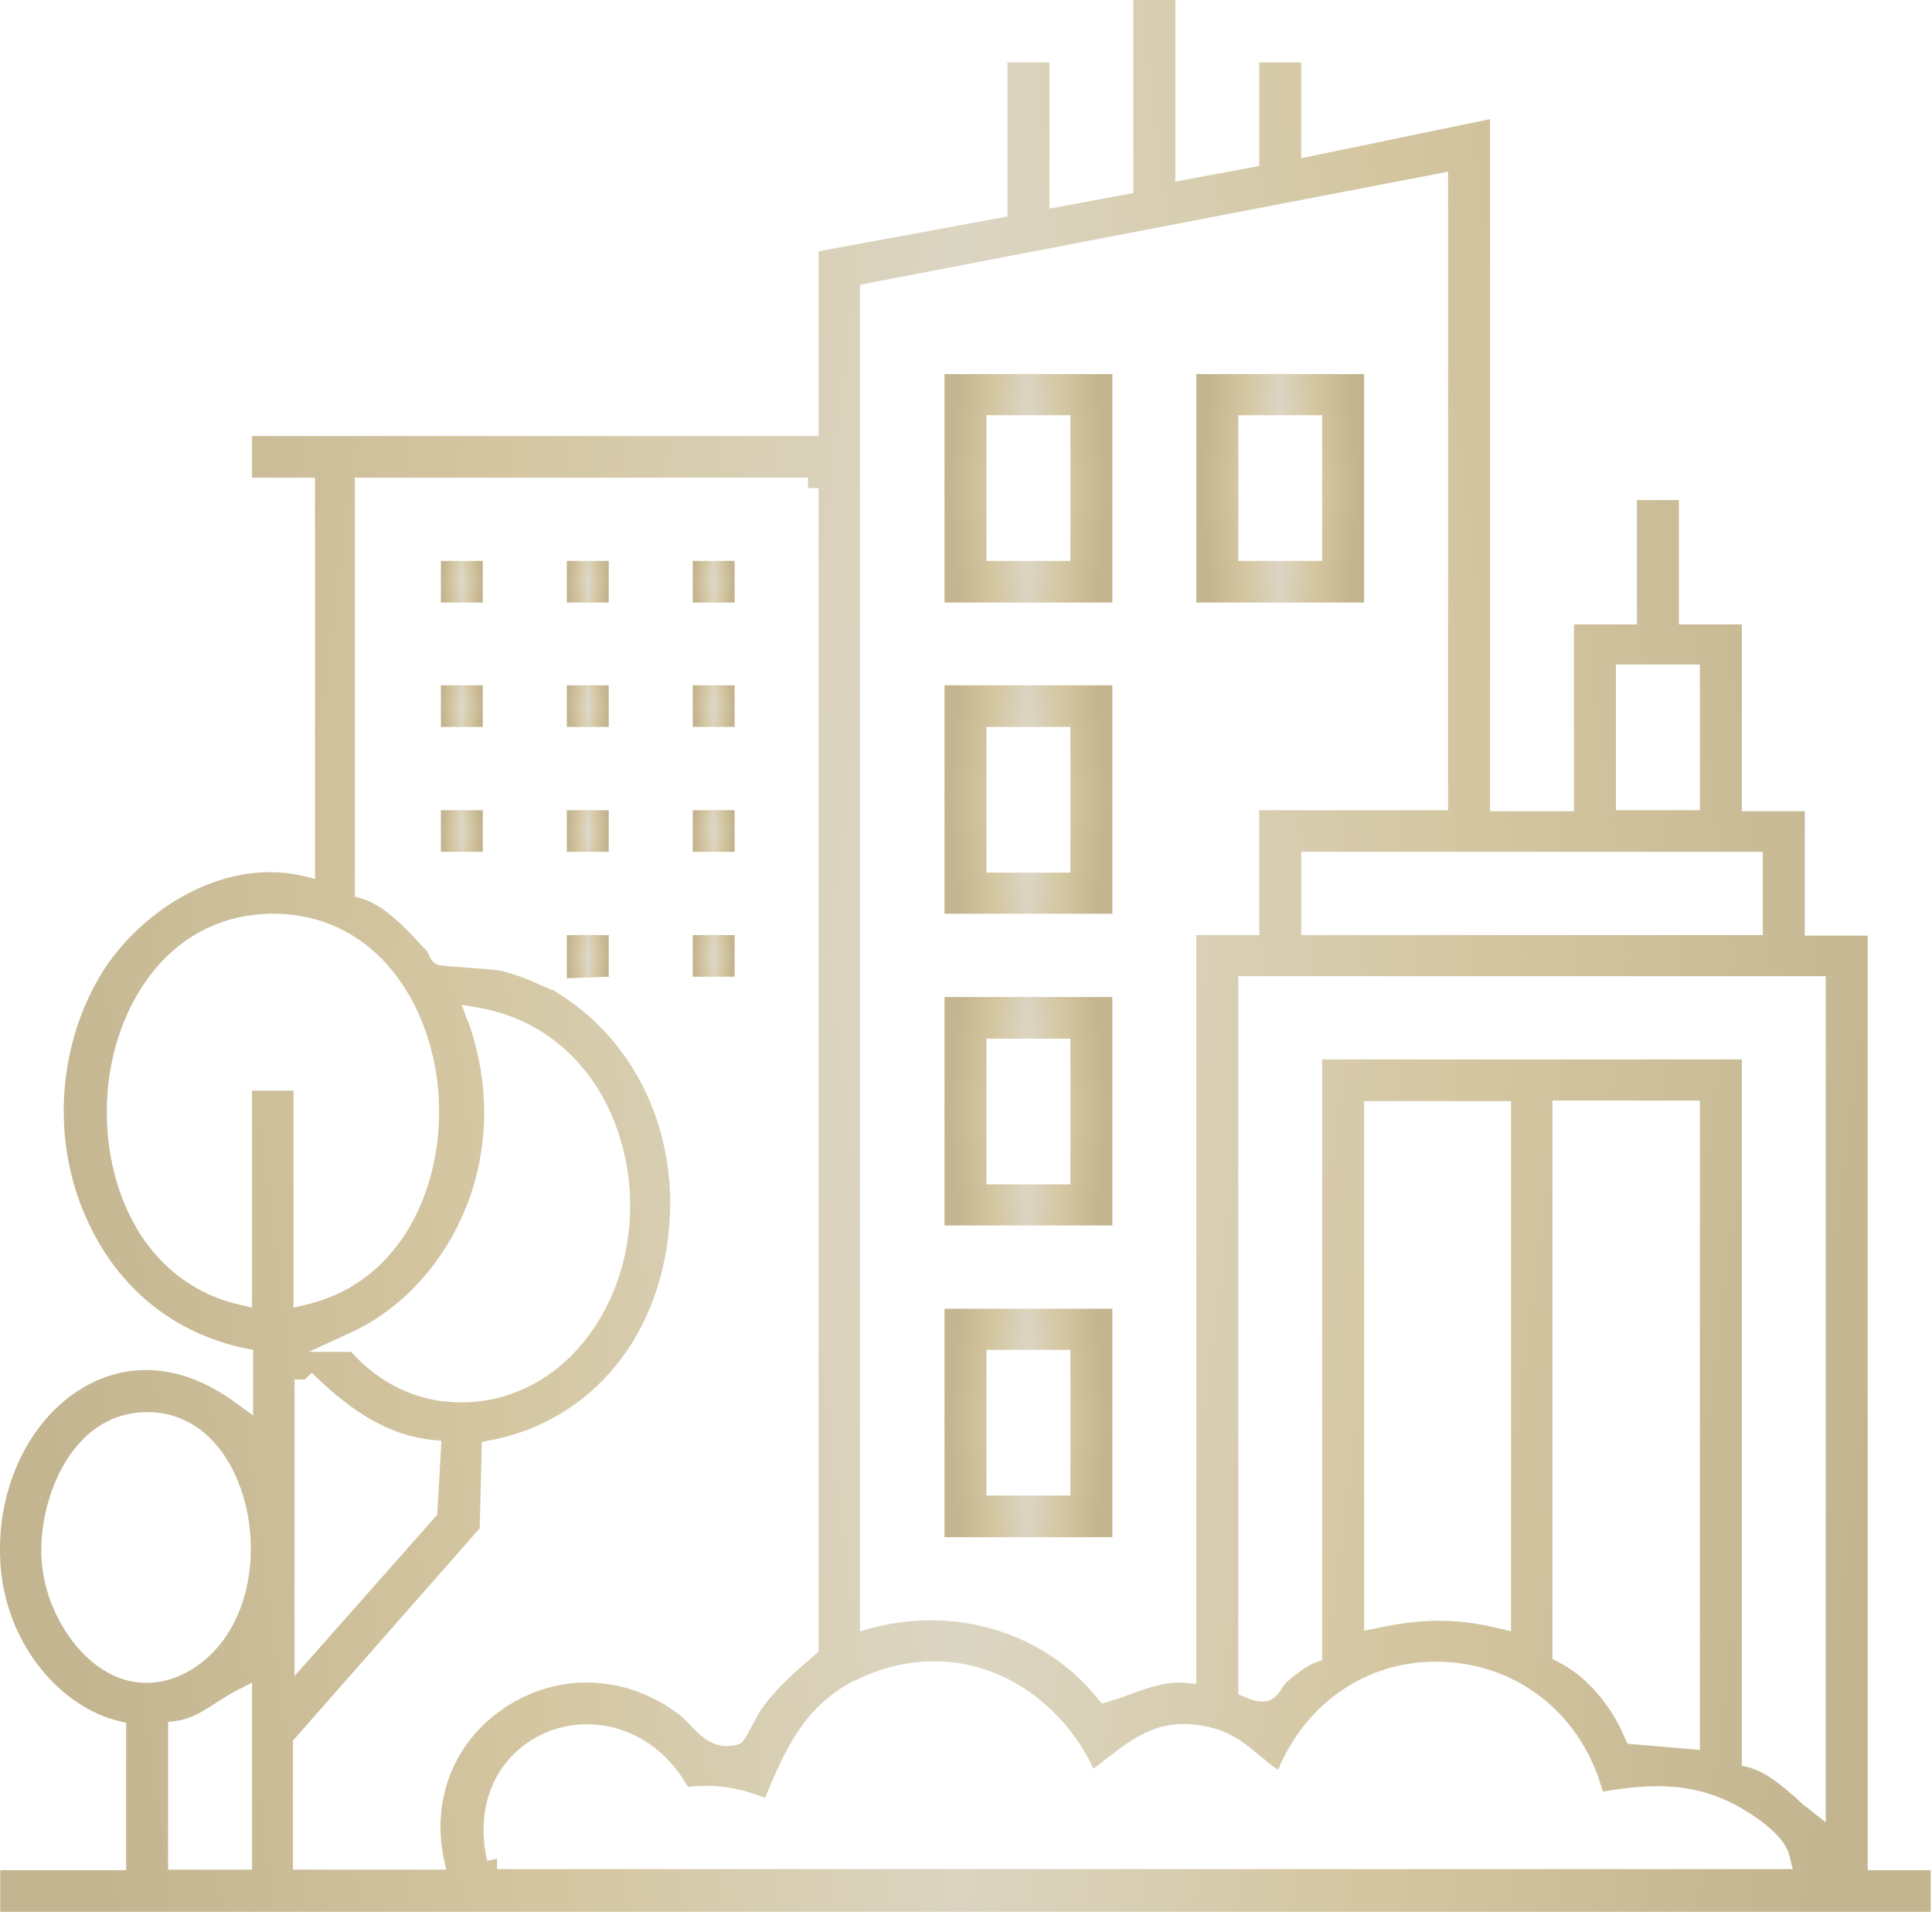<svg width="97" height="96" viewBox="0 0 97 96" fill="none" xmlns="http://www.w3.org/2000/svg">
<g clip-path="url(#paint0_diamond_148_162_clip_path)" data-figma-skip-parse="true"><g transform="matrix(0.001 0 0 0.009 29.504 48.03)"><rect x="0" y="0" width="1943.8" height="238.921" fill="url(#paint0_diamond_148_162)" opacity="1" shape-rendering="crispEdges"/><rect x="0" y="0" width="1943.8" height="238.921" transform="scale(1 -1)" fill="url(#paint0_diamond_148_162)" opacity="1" shape-rendering="crispEdges"/><rect x="0" y="0" width="1943.8" height="238.921" transform="scale(-1 1)" fill="url(#paint0_diamond_148_162)" opacity="1" shape-rendering="crispEdges"/><rect x="0" y="0" width="1943.8" height="238.921" transform="scale(-1)" fill="url(#paint0_diamond_148_162)" opacity="1" shape-rendering="crispEdges"/></g></g><path d="M30.564 46.946H28.457V49.114L30.564 49.036V46.946Z" data-figma-gradient-fill="{&#34;type&#34;:&#34;GRADIENT_DIAMOND&#34;,&#34;stops&#34;:[{&#34;color&#34;:{&#34;r&#34;:0.86666667461395264,&#34;g&#34;:0.84705883264541626,&#34;b&#34;:0.79215687513351440,&#34;a&#34;:1.0},&#34;position&#34;:0.0},{&#34;color&#34;:{&#34;r&#34;:0.83137255907058716,&#34;g&#34;:0.78039216995239258,&#34;b&#34;:0.63529413938522339,&#34;a&#34;:1.0},&#34;position&#34;:0.50961536169052124},{&#34;color&#34;:{&#34;r&#34;:0.76263898611068726,&#34;g&#34;:0.71037518978118896,&#34;b&#34;:0.56162410974502563,&#34;a&#34;:1.0},&#34;position&#34;:1.0}],&#34;stopsVar&#34;:[{&#34;color&#34;:{&#34;r&#34;:0.86666667461395264,&#34;g&#34;:0.84705883264541626,&#34;b&#34;:0.79215687513351440,&#34;a&#34;:1.0},&#34;position&#34;:0.0},{&#34;color&#34;:{&#34;r&#34;:0.83137255907058716,&#34;g&#34;:0.78039216995239258,&#34;b&#34;:0.63529413938522339,&#34;a&#34;:1.0},&#34;position&#34;:0.50961536169052124},{&#34;color&#34;:{&#34;r&#34;:0.76263898611068726,&#34;g&#34;:0.71037518978118896,&#34;b&#34;:0.56162410974502563,&#34;a&#34;:1.0},&#34;position&#34;:1.0}],&#34;transform&#34;:{&#34;m00&#34;:2.1190896034240723,&#34;m01&#34;:3.2548683071839191e-15,&#34;m02&#34;:28.444902420043945,&#34;m10&#34;:4.3401197417328348e-15,&#34;m11&#34;:17.446485519409180,&#34;m12&#34;:39.306602478027344},&#34;opacity&#34;:1.0,&#34;blendMode&#34;:&#34;NORMAL&#34;,&#34;visible&#34;:true}"/>
<g clip-path="url(#paint1_diamond_148_162_clip_path)" data-figma-skip-parse="true"><g transform="matrix(0.049 0 0 0.386 48.188 47.991)"><rect x="0" y="0" width="1020.51" height="126.874" fill="url(#paint1_diamond_148_162)" opacity="1" shape-rendering="crispEdges"/><rect x="0" y="0" width="1020.51" height="126.874" transform="scale(1 -1)" fill="url(#paint1_diamond_148_162)" opacity="1" shape-rendering="crispEdges"/><rect x="0" y="0" width="1020.51" height="126.874" transform="scale(-1 1)" fill="url(#paint1_diamond_148_162)" opacity="1" shape-rendering="crispEdges"/><rect x="0" y="0" width="1020.51" height="126.874" transform="scale(-1)" fill="url(#paint1_diamond_148_162)" opacity="1" shape-rendering="crispEdges"/></g></g><path d="M0.013 78.373C0.25 82.736 3.253 85.766 5.939 86.394L6.334 86.498V93.891H0.013V95.981H96.933V93.891H93.773V46.972H90.612V40.728H87.452V31.349H84.292V25.106H82.185V31.349H79.024V40.728H74.81V5.982L65.329 7.942V3.135H63.222V8.334L59.008 9.117V0H56.901V9.692L52.687 10.476V3.135H50.58V10.868L41.099 12.618V21.892H12.655V23.982H15.815V44.124L15.183 43.967C10.996 43.027 6.782 45.927 4.938 49.14C2.858 52.771 2.621 57.395 4.359 61.209C5.886 64.632 8.704 66.931 12.286 67.688L12.708 67.767V71.058L11.838 70.431C9.363 68.603 6.755 68.289 4.438 69.517C1.593 71.032 -0.171 74.559 0.013 78.295V78.373ZM91.666 49.009V91.488L90.797 90.808C90.56 90.626 90.349 90.443 90.138 90.234C89.401 89.607 88.716 89.006 87.847 88.745L87.452 88.64V53.189H66.382V83.337L66.04 83.468C65.698 83.598 65.224 83.912 64.618 84.434C64.513 84.539 64.433 84.643 64.355 84.774C63.986 85.375 63.538 85.662 62.485 85.192L62.169 85.061V49.009H91.666ZM85.345 55.279V87.856L81.711 87.543L81.579 87.256C80.894 85.584 79.604 84.121 78.234 83.441L77.944 83.285V55.253H85.319L85.345 55.279ZM75.864 55.279V81.9L75.205 81.743C73.23 81.247 71.36 81.247 69.121 81.743L68.489 81.874V55.279H75.864ZM81.131 33.361H85.345V40.676H81.131V33.361ZM88.505 42.766V46.946H65.329V42.766H88.505ZM43.206 14.29L72.703 8.621V40.676H63.222V46.946H60.062V84.539L59.482 84.486C58.508 84.408 57.612 84.748 56.664 85.087C56.348 85.218 56.006 85.322 55.663 85.427L55.321 85.531L55.084 85.244C52.477 82.005 48.078 80.62 43.838 81.717L43.179 81.9V14.29H43.206ZM42.916 84.382C45.129 83.259 47.551 83.102 49.737 83.912C51.95 84.748 53.82 86.498 54.9 88.797C55.11 88.64 55.321 88.483 55.505 88.327C57.033 87.151 58.455 86.028 61.089 86.811C62.011 87.099 62.616 87.621 63.222 88.118C63.538 88.379 63.828 88.64 64.17 88.849C65.645 85.322 68.911 83.206 72.651 83.441C76.417 83.677 79.446 86.184 80.473 89.946C82.975 89.528 85.292 89.398 87.821 91.017C89.006 91.775 89.691 92.507 89.849 93.186L90.007 93.839H24.954V93.317L24.454 93.421C23.69 89.946 25.534 87.621 27.72 86.864C29.827 86.106 32.829 86.707 34.541 89.711C35.779 89.555 37.017 89.711 38.413 90.26C39.387 87.909 40.335 85.688 42.916 84.356V84.382ZM17.922 23.982H40.572V24.505H41.099V82.919L40.888 83.102C39.887 83.964 39.018 84.722 38.255 85.766C38.175 85.871 37.965 86.263 37.807 86.55C37.359 87.386 37.28 87.543 36.99 87.595C35.858 87.883 35.199 87.177 34.646 86.603C34.462 86.394 34.278 86.211 34.067 86.054C31.486 84.121 28.22 83.938 25.534 85.61C22.9 87.256 21.662 90.181 22.268 93.238L22.4 93.865H14.709V87.386L24.085 76.728L24.191 72.391L24.612 72.312C29.089 71.45 32.381 68.054 33.356 63.273C34.436 58.022 32.487 52.85 28.352 50.081L27.746 49.689H27.667C27.404 49.558 27.114 49.453 26.851 49.323C26.297 49.088 25.744 48.879 25.191 48.748C24.849 48.67 23.927 48.618 23.242 48.565C22.189 48.487 22.031 48.487 21.873 48.382C21.689 48.278 21.61 48.121 21.53 47.938C21.504 47.886 21.451 47.782 21.425 47.729C21.294 47.599 21.136 47.442 21.004 47.285C20.135 46.371 19.239 45.456 18.186 45.117L17.817 45.012V23.956L17.922 23.982ZM15.289 69.282L15.657 68.916C17.764 71.006 19.608 72.051 21.662 72.286L22.163 72.338L21.952 76.048L14.788 84.147V69.256H15.315L15.289 69.282ZM23.479 51.282L23.19 50.446L24.085 50.603C27.298 51.178 29.827 53.398 30.985 56.69C32.329 60.504 31.565 64.841 29.037 67.688C27.509 69.413 25.402 70.405 23.19 70.405C20.977 70.405 23.137 70.405 23.111 70.405C21.004 70.405 19.081 69.491 17.633 67.871H15.499L17.659 66.879C22.452 64.658 25.955 58.231 23.506 51.282H23.479ZM12.655 54.757V65.651L11.996 65.494C9.653 64.945 7.783 63.456 6.624 61.236C5.597 59.276 5.175 56.847 5.439 54.417C5.913 50.211 8.625 45.953 13.603 45.874C18.633 45.822 21.425 50.028 21.952 54.26C22.531 58.937 20.477 64.292 15.394 65.494L14.736 65.651V54.757H12.629H12.655ZM12.655 84.46V93.865H8.441V86.446L8.889 86.394C9.6 86.289 10.232 85.897 10.864 85.479C11.18 85.27 11.522 85.061 11.865 84.878L12.629 84.486L12.655 84.46ZM6.202 71.058C6.202 71.032 6.65 70.954 6.65 70.954C8.968 70.588 10.969 71.894 11.97 74.428C13.182 77.433 12.708 81.717 9.837 83.677C8.941 84.277 8.099 84.486 7.361 84.486C6.624 84.486 6.097 84.303 5.649 84.094C3.779 83.206 2.278 80.803 2.094 78.399C1.883 75.735 3.2 71.868 6.176 71.058H6.202Z" data-figma-gradient-fill="{&#34;type&#34;:&#34;GRADIENT_DIAMOND&#34;,&#34;stops&#34;:[{&#34;color&#34;:{&#34;r&#34;:0.86666667461395264,&#34;g&#34;:0.84705883264541626,&#34;b&#34;:0.79215687513351440,&#34;a&#34;:1.0},&#34;position&#34;:0.0},{&#34;color&#34;:{&#34;r&#34;:0.83137255907058716,&#34;g&#34;:0.78039216995239258,&#34;b&#34;:0.63529413938522339,&#34;a&#34;:1.0},&#34;position&#34;:0.50961536169052124},{&#34;color&#34;:{&#34;r&#34;:0.76263898611068726,&#34;g&#34;:0.71037518978118896,&#34;b&#34;:0.56162410974502563,&#34;a&#34;:1.0},&#34;position&#34;:1.0}],&#34;stopsVar&#34;:[{&#34;color&#34;:{&#34;r&#34;:0.86666667461395264,&#34;g&#34;:0.84705883264541626,&#34;b&#34;:0.79215687513351440,&#34;a&#34;:1.0},&#34;position&#34;:0.0},{&#34;color&#34;:{&#34;r&#34;:0.83137255907058716,&#34;g&#34;:0.78039216995239258,&#34;b&#34;:0.63529413938522339,&#34;a&#34;:1.0},&#34;position&#34;:0.50961536169052124},{&#34;color&#34;:{&#34;r&#34;:0.76263898611068726,&#34;g&#34;:0.71037518978118896,&#34;b&#34;:0.56162410974502563,&#34;a&#34;:1.0},&#34;position&#34;:1.0}],&#34;transform&#34;:{&#34;m00&#34;:97.491371154785156,&#34;m01&#34;:1.4974428489723801e-13,&#34;m02&#34;:-0.55801028013229370,&#34;m10&#34;:1.9211559697685648e-13,&#34;m11&#34;:772.26940917968750,&#34;m12&#34;:-338.14413452148438},&#34;opacity&#34;:1.0,&#34;blendMode&#34;:&#34;NORMAL&#34;,&#34;visible&#34;:true}"/>
<g clip-path="url(#paint2_diamond_148_162_clip_path)" data-figma-skip-parse="true"><g transform="matrix(0.001 0 0 0.008 23.184 29.207)"><rect x="0" y="0" width="1943.8" height="243.22" fill="url(#paint2_diamond_148_162)" opacity="1" shape-rendering="crispEdges"/><rect x="0" y="0" width="1943.8" height="243.22" transform="scale(1 -1)" fill="url(#paint2_diamond_148_162)" opacity="1" shape-rendering="crispEdges"/><rect x="0" y="0" width="1943.8" height="243.22" transform="scale(-1 1)" fill="url(#paint2_diamond_148_162)" opacity="1" shape-rendering="crispEdges"/><rect x="0" y="0" width="1943.8" height="243.22" transform="scale(-1)" fill="url(#paint2_diamond_148_162)" opacity="1" shape-rendering="crispEdges"/></g></g><path d="M24.243 28.162H22.136V30.252H24.243V28.162Z" data-figma-gradient-fill="{&#34;type&#34;:&#34;GRADIENT_DIAMOND&#34;,&#34;stops&#34;:[{&#34;color&#34;:{&#34;r&#34;:0.86666667461395264,&#34;g&#34;:0.84705883264541626,&#34;b&#34;:0.79215687513351440,&#34;a&#34;:1.0},&#34;position&#34;:0.0},{&#34;color&#34;:{&#34;r&#34;:0.83137255907058716,&#34;g&#34;:0.78039216995239258,&#34;b&#34;:0.63529413938522339,&#34;a&#34;:1.0},&#34;position&#34;:0.50961536169052124},{&#34;color&#34;:{&#34;r&#34;:0.76263898611068726,&#34;g&#34;:0.71037518978118896,&#34;b&#34;:0.56162410974502563,&#34;a&#34;:1.0},&#34;position&#34;:1.0}],&#34;stopsVar&#34;:[{&#34;color&#34;:{&#34;r&#34;:0.86666667461395264,&#34;g&#34;:0.84705883264541626,&#34;b&#34;:0.79215687513351440,&#34;a&#34;:1.0},&#34;position&#34;:0.0},{&#34;color&#34;:{&#34;r&#34;:0.83137255907058716,&#34;g&#34;:0.78039216995239258,&#34;b&#34;:0.63529413938522339,&#34;a&#34;:1.0},&#34;position&#34;:0.50961536169052124},{&#34;color&#34;:{&#34;r&#34;:0.76263898611068726,&#34;g&#34;:0.71037518978118896,&#34;b&#34;:0.56162410974502563,&#34;a&#34;:1.0},&#34;position&#34;:1.0}],&#34;transform&#34;:{&#34;m00&#34;:2.1190896034240723,&#34;m01&#34;:3.2548683071839191e-15,&#34;m02&#34;:22.124101638793945,&#34;m10&#34;:4.1832466988024966e-15,&#34;m11&#34;:16.815883636474609,&#34;m12&#34;:20.799144744873047},&#34;opacity&#34;:1.0,&#34;blendMode&#34;:&#34;NORMAL&#34;,&#34;visible&#34;:true}"/>
<g clip-path="url(#paint3_diamond_148_162_clip_path)" data-figma-skip-parse="true"><g transform="matrix(0.001 0 0 0.008 29.505 29.207)"><rect x="0" y="0" width="1943.8" height="243.22" fill="url(#paint3_diamond_148_162)" opacity="1" shape-rendering="crispEdges"/><rect x="0" y="0" width="1943.8" height="243.22" transform="scale(1 -1)" fill="url(#paint3_diamond_148_162)" opacity="1" shape-rendering="crispEdges"/><rect x="0" y="0" width="1943.8" height="243.22" transform="scale(-1 1)" fill="url(#paint3_diamond_148_162)" opacity="1" shape-rendering="crispEdges"/><rect x="0" y="0" width="1943.8" height="243.22" transform="scale(-1)" fill="url(#paint3_diamond_148_162)" opacity="1" shape-rendering="crispEdges"/></g></g><path d="M30.564 28.162H28.457V30.252H30.564V28.162Z" data-figma-gradient-fill="{&#34;type&#34;:&#34;GRADIENT_DIAMOND&#34;,&#34;stops&#34;:[{&#34;color&#34;:{&#34;r&#34;:0.86666667461395264,&#34;g&#34;:0.84705883264541626,&#34;b&#34;:0.79215687513351440,&#34;a&#34;:1.0},&#34;position&#34;:0.0},{&#34;color&#34;:{&#34;r&#34;:0.83137255907058716,&#34;g&#34;:0.78039216995239258,&#34;b&#34;:0.63529413938522339,&#34;a&#34;:1.0},&#34;position&#34;:0.50961536169052124},{&#34;color&#34;:{&#34;r&#34;:0.76263898611068726,&#34;g&#34;:0.71037518978118896,&#34;b&#34;:0.56162410974502563,&#34;a&#34;:1.0},&#34;position&#34;:1.0}],&#34;stopsVar&#34;:[{&#34;color&#34;:{&#34;r&#34;:0.86666667461395264,&#34;g&#34;:0.84705883264541626,&#34;b&#34;:0.79215687513351440,&#34;a&#34;:1.0},&#34;position&#34;:0.0},{&#34;color&#34;:{&#34;r&#34;:0.83137255907058716,&#34;g&#34;:0.78039216995239258,&#34;b&#34;:0.63529413938522339,&#34;a&#34;:1.0},&#34;position&#34;:0.50961536169052124},{&#34;color&#34;:{&#34;r&#34;:0.76263898611068726,&#34;g&#34;:0.71037518978118896,&#34;b&#34;:0.56162410974502563,&#34;a&#34;:1.0},&#34;position&#34;:1.0}],&#34;transform&#34;:{&#34;m00&#34;:2.1190896034240723,&#34;m01&#34;:3.2548683071839191e-15,&#34;m02&#34;:28.445024490356445,&#34;m10&#34;:4.1832466988024966e-15,&#34;m11&#34;:16.815883636474609,&#34;m12&#34;:20.799144744873047},&#34;opacity&#34;:1.0,&#34;blendMode&#34;:&#34;NORMAL&#34;,&#34;visible&#34;:true}"/>
<g clip-path="url(#paint4_diamond_148_162_clip_path)" data-figma-skip-parse="true"><g transform="matrix(0.001 0 0 0.008 35.825 29.207)"><rect x="0" y="0" width="1943.8" height="243.22" fill="url(#paint4_diamond_148_162)" opacity="1" shape-rendering="crispEdges"/><rect x="0" y="0" width="1943.8" height="243.22" transform="scale(1 -1)" fill="url(#paint4_diamond_148_162)" opacity="1" shape-rendering="crispEdges"/><rect x="0" y="0" width="1943.8" height="243.22" transform="scale(-1 1)" fill="url(#paint4_diamond_148_162)" opacity="1" shape-rendering="crispEdges"/><rect x="0" y="0" width="1943.8" height="243.22" transform="scale(-1)" fill="url(#paint4_diamond_148_162)" opacity="1" shape-rendering="crispEdges"/></g></g><path d="M36.885 28.162H34.778V30.252H36.885V28.162Z" data-figma-gradient-fill="{&#34;type&#34;:&#34;GRADIENT_DIAMOND&#34;,&#34;stops&#34;:[{&#34;color&#34;:{&#34;r&#34;:0.86666667461395264,&#34;g&#34;:0.84705883264541626,&#34;b&#34;:0.79215687513351440,&#34;a&#34;:1.0},&#34;position&#34;:0.0},{&#34;color&#34;:{&#34;r&#34;:0.83137255907058716,&#34;g&#34;:0.78039216995239258,&#34;b&#34;:0.63529413938522339,&#34;a&#34;:1.0},&#34;position&#34;:0.50961536169052124},{&#34;color&#34;:{&#34;r&#34;:0.76263898611068726,&#34;g&#34;:0.71037518978118896,&#34;b&#34;:0.56162410974502563,&#34;a&#34;:1.0},&#34;position&#34;:1.0}],&#34;stopsVar&#34;:[{&#34;color&#34;:{&#34;r&#34;:0.86666667461395264,&#34;g&#34;:0.84705883264541626,&#34;b&#34;:0.79215687513351440,&#34;a&#34;:1.0},&#34;position&#34;:0.0},{&#34;color&#34;:{&#34;r&#34;:0.83137255907058716,&#34;g&#34;:0.78039216995239258,&#34;b&#34;:0.63529413938522339,&#34;a&#34;:1.0},&#34;position&#34;:0.50961536169052124},{&#34;color&#34;:{&#34;r&#34;:0.76263898611068726,&#34;g&#34;:0.71037518978118896,&#34;b&#34;:0.56162410974502563,&#34;a&#34;:1.0},&#34;position&#34;:1.0}],&#34;transform&#34;:{&#34;m00&#34;:2.1190896034240723,&#34;m01&#34;:3.2548683071839191e-15,&#34;m02&#34;:34.765945434570312,&#34;m10&#34;:4.1832466988024966e-15,&#34;m11&#34;:16.815883636474609,&#34;m12&#34;:20.799144744873047},&#34;opacity&#34;:1.0,&#34;blendMode&#34;:&#34;NORMAL&#34;,&#34;visible&#34;:true}"/>
<g clip-path="url(#paint5_diamond_148_162_clip_path)" data-figma-skip-parse="true"><g transform="matrix(0.001 0 0 0.008 23.184 35.451)"><rect x="0" y="0" width="1943.8" height="243.22" fill="url(#paint5_diamond_148_162)" opacity="1" shape-rendering="crispEdges"/><rect x="0" y="0" width="1943.8" height="243.22" transform="scale(1 -1)" fill="url(#paint5_diamond_148_162)" opacity="1" shape-rendering="crispEdges"/><rect x="0" y="0" width="1943.8" height="243.22" transform="scale(-1 1)" fill="url(#paint5_diamond_148_162)" opacity="1" shape-rendering="crispEdges"/><rect x="0" y="0" width="1943.8" height="243.22" transform="scale(-1)" fill="url(#paint5_diamond_148_162)" opacity="1" shape-rendering="crispEdges"/></g></g><path d="M24.243 34.406H22.136V36.496H24.243V34.406Z" data-figma-gradient-fill="{&#34;type&#34;:&#34;GRADIENT_DIAMOND&#34;,&#34;stops&#34;:[{&#34;color&#34;:{&#34;r&#34;:0.86666667461395264,&#34;g&#34;:0.84705883264541626,&#34;b&#34;:0.79215687513351440,&#34;a&#34;:1.0},&#34;position&#34;:0.0},{&#34;color&#34;:{&#34;r&#34;:0.83137255907058716,&#34;g&#34;:0.78039216995239258,&#34;b&#34;:0.63529413938522339,&#34;a&#34;:1.0},&#34;position&#34;:0.50961536169052124},{&#34;color&#34;:{&#34;r&#34;:0.76263898611068726,&#34;g&#34;:0.71037518978118896,&#34;b&#34;:0.56162410974502563,&#34;a&#34;:1.0},&#34;position&#34;:1.0}],&#34;stopsVar&#34;:[{&#34;color&#34;:{&#34;r&#34;:0.86666667461395264,&#34;g&#34;:0.84705883264541626,&#34;b&#34;:0.79215687513351440,&#34;a&#34;:1.0},&#34;position&#34;:0.0},{&#34;color&#34;:{&#34;r&#34;:0.83137255907058716,&#34;g&#34;:0.78039216995239258,&#34;b&#34;:0.63529413938522339,&#34;a&#34;:1.0},&#34;position&#34;:0.50961536169052124},{&#34;color&#34;:{&#34;r&#34;:0.76263898611068726,&#34;g&#34;:0.71037518978118896,&#34;b&#34;:0.56162410974502563,&#34;a&#34;:1.0},&#34;position&#34;:1.0}],&#34;transform&#34;:{&#34;m00&#34;:2.1190896034240723,&#34;m01&#34;:3.2548683071839191e-15,&#34;m02&#34;:22.124101638793945,&#34;m10&#34;:4.1832466988024966e-15,&#34;m11&#34;:16.815883636474609,&#34;m12&#34;:27.042919158935547},&#34;opacity&#34;:1.0,&#34;blendMode&#34;:&#34;NORMAL&#34;,&#34;visible&#34;:true}"/>
<g clip-path="url(#paint6_diamond_148_162_clip_path)" data-figma-skip-parse="true"><g transform="matrix(0.001 0 0 0.008 29.505 35.451)"><rect x="0" y="0" width="1943.8" height="243.22" fill="url(#paint6_diamond_148_162)" opacity="1" shape-rendering="crispEdges"/><rect x="0" y="0" width="1943.8" height="243.22" transform="scale(1 -1)" fill="url(#paint6_diamond_148_162)" opacity="1" shape-rendering="crispEdges"/><rect x="0" y="0" width="1943.8" height="243.22" transform="scale(-1 1)" fill="url(#paint6_diamond_148_162)" opacity="1" shape-rendering="crispEdges"/><rect x="0" y="0" width="1943.8" height="243.22" transform="scale(-1)" fill="url(#paint6_diamond_148_162)" opacity="1" shape-rendering="crispEdges"/></g></g><path d="M30.564 34.406H28.457V36.496H30.564V34.406Z" data-figma-gradient-fill="{&#34;type&#34;:&#34;GRADIENT_DIAMOND&#34;,&#34;stops&#34;:[{&#34;color&#34;:{&#34;r&#34;:0.86666667461395264,&#34;g&#34;:0.84705883264541626,&#34;b&#34;:0.79215687513351440,&#34;a&#34;:1.0},&#34;position&#34;:0.0},{&#34;color&#34;:{&#34;r&#34;:0.83137255907058716,&#34;g&#34;:0.78039216995239258,&#34;b&#34;:0.63529413938522339,&#34;a&#34;:1.0},&#34;position&#34;:0.50961536169052124},{&#34;color&#34;:{&#34;r&#34;:0.76263898611068726,&#34;g&#34;:0.71037518978118896,&#34;b&#34;:0.56162410974502563,&#34;a&#34;:1.0},&#34;position&#34;:1.0}],&#34;stopsVar&#34;:[{&#34;color&#34;:{&#34;r&#34;:0.86666667461395264,&#34;g&#34;:0.84705883264541626,&#34;b&#34;:0.79215687513351440,&#34;a&#34;:1.0},&#34;position&#34;:0.0},{&#34;color&#34;:{&#34;r&#34;:0.83137255907058716,&#34;g&#34;:0.78039216995239258,&#34;b&#34;:0.63529413938522339,&#34;a&#34;:1.0},&#34;position&#34;:0.50961536169052124},{&#34;color&#34;:{&#34;r&#34;:0.76263898611068726,&#34;g&#34;:0.71037518978118896,&#34;b&#34;:0.56162410974502563,&#34;a&#34;:1.0},&#34;position&#34;:1.0}],&#34;transform&#34;:{&#34;m00&#34;:2.1190896034240723,&#34;m01&#34;:3.2548683071839191e-15,&#34;m02&#34;:28.445024490356445,&#34;m10&#34;:4.1832466988024966e-15,&#34;m11&#34;:16.815883636474609,&#34;m12&#34;:27.042919158935547},&#34;opacity&#34;:1.0,&#34;blendMode&#34;:&#34;NORMAL&#34;,&#34;visible&#34;:true}"/>
<g clip-path="url(#paint7_diamond_148_162_clip_path)" data-figma-skip-parse="true"><g transform="matrix(0.001 0 0 0.008 35.825 35.451)"><rect x="0" y="0" width="1943.8" height="243.22" fill="url(#paint7_diamond_148_162)" opacity="1" shape-rendering="crispEdges"/><rect x="0" y="0" width="1943.8" height="243.22" transform="scale(1 -1)" fill="url(#paint7_diamond_148_162)" opacity="1" shape-rendering="crispEdges"/><rect x="0" y="0" width="1943.8" height="243.22" transform="scale(-1 1)" fill="url(#paint7_diamond_148_162)" opacity="1" shape-rendering="crispEdges"/><rect x="0" y="0" width="1943.8" height="243.22" transform="scale(-1)" fill="url(#paint7_diamond_148_162)" opacity="1" shape-rendering="crispEdges"/></g></g><path d="M36.885 34.406H34.778V36.496H36.885V34.406Z" data-figma-gradient-fill="{&#34;type&#34;:&#34;GRADIENT_DIAMOND&#34;,&#34;stops&#34;:[{&#34;color&#34;:{&#34;r&#34;:0.86666667461395264,&#34;g&#34;:0.84705883264541626,&#34;b&#34;:0.79215687513351440,&#34;a&#34;:1.0},&#34;position&#34;:0.0},{&#34;color&#34;:{&#34;r&#34;:0.83137255907058716,&#34;g&#34;:0.78039216995239258,&#34;b&#34;:0.63529413938522339,&#34;a&#34;:1.0},&#34;position&#34;:0.50961536169052124},{&#34;color&#34;:{&#34;r&#34;:0.76263898611068726,&#34;g&#34;:0.71037518978118896,&#34;b&#34;:0.56162410974502563,&#34;a&#34;:1.0},&#34;position&#34;:1.0}],&#34;stopsVar&#34;:[{&#34;color&#34;:{&#34;r&#34;:0.86666667461395264,&#34;g&#34;:0.84705883264541626,&#34;b&#34;:0.79215687513351440,&#34;a&#34;:1.0},&#34;position&#34;:0.0},{&#34;color&#34;:{&#34;r&#34;:0.83137255907058716,&#34;g&#34;:0.78039216995239258,&#34;b&#34;:0.63529413938522339,&#34;a&#34;:1.0},&#34;position&#34;:0.50961536169052124},{&#34;color&#34;:{&#34;r&#34;:0.76263898611068726,&#34;g&#34;:0.71037518978118896,&#34;b&#34;:0.56162410974502563,&#34;a&#34;:1.0},&#34;position&#34;:1.0}],&#34;transform&#34;:{&#34;m00&#34;:2.1190896034240723,&#34;m01&#34;:3.2548683071839191e-15,&#34;m02&#34;:34.765945434570312,&#34;m10&#34;:4.1832466988024966e-15,&#34;m11&#34;:16.815883636474609,&#34;m12&#34;:27.042919158935547},&#34;opacity&#34;:1.0,&#34;blendMode&#34;:&#34;NORMAL&#34;,&#34;visible&#34;:true}"/>
<g clip-path="url(#paint8_diamond_148_162_clip_path)" data-figma-skip-parse="true"><g transform="matrix(0.001 0 0 0.008 23.184 41.721)"><rect x="0" y="0" width="1943.8" height="243.22" fill="url(#paint8_diamond_148_162)" opacity="1" shape-rendering="crispEdges"/><rect x="0" y="0" width="1943.8" height="243.22" transform="scale(1 -1)" fill="url(#paint8_diamond_148_162)" opacity="1" shape-rendering="crispEdges"/><rect x="0" y="0" width="1943.8" height="243.22" transform="scale(-1 1)" fill="url(#paint8_diamond_148_162)" opacity="1" shape-rendering="crispEdges"/><rect x="0" y="0" width="1943.8" height="243.22" transform="scale(-1)" fill="url(#paint8_diamond_148_162)" opacity="1" shape-rendering="crispEdges"/></g></g><path d="M24.243 40.676H22.136V42.766H24.243V40.676Z" data-figma-gradient-fill="{&#34;type&#34;:&#34;GRADIENT_DIAMOND&#34;,&#34;stops&#34;:[{&#34;color&#34;:{&#34;r&#34;:0.86666667461395264,&#34;g&#34;:0.84705883264541626,&#34;b&#34;:0.79215687513351440,&#34;a&#34;:1.0},&#34;position&#34;:0.0},{&#34;color&#34;:{&#34;r&#34;:0.83137255907058716,&#34;g&#34;:0.78039216995239258,&#34;b&#34;:0.63529413938522339,&#34;a&#34;:1.0},&#34;position&#34;:0.50961536169052124},{&#34;color&#34;:{&#34;r&#34;:0.76263898611068726,&#34;g&#34;:0.71037518978118896,&#34;b&#34;:0.56162410974502563,&#34;a&#34;:1.0},&#34;position&#34;:1.0}],&#34;stopsVar&#34;:[{&#34;color&#34;:{&#34;r&#34;:0.86666667461395264,&#34;g&#34;:0.84705883264541626,&#34;b&#34;:0.79215687513351440,&#34;a&#34;:1.0},&#34;position&#34;:0.0},{&#34;color&#34;:{&#34;r&#34;:0.83137255907058716,&#34;g&#34;:0.78039216995239258,&#34;b&#34;:0.63529413938522339,&#34;a&#34;:1.0},&#34;position&#34;:0.50961536169052124},{&#34;color&#34;:{&#34;r&#34;:0.76263898611068726,&#34;g&#34;:0.71037518978118896,&#34;b&#34;:0.56162410974502563,&#34;a&#34;:1.0},&#34;position&#34;:1.0}],&#34;transform&#34;:{&#34;m00&#34;:2.1190896034240723,&#34;m01&#34;:3.2548683071839191e-15,&#34;m02&#34;:22.124101638793945,&#34;m10&#34;:4.1832466988024966e-15,&#34;m11&#34;:16.815883636474609,&#34;m12&#34;:33.312816619873047},&#34;opacity&#34;:1.0,&#34;blendMode&#34;:&#34;NORMAL&#34;,&#34;visible&#34;:true}"/>
<g clip-path="url(#paint9_diamond_148_162_clip_path)" data-figma-skip-parse="true"><g transform="matrix(0.001 0 0 0.008 35.825 41.721)"><rect x="0" y="0" width="1943.8" height="243.22" fill="url(#paint9_diamond_148_162)" opacity="1" shape-rendering="crispEdges"/><rect x="0" y="0" width="1943.8" height="243.22" transform="scale(1 -1)" fill="url(#paint9_diamond_148_162)" opacity="1" shape-rendering="crispEdges"/><rect x="0" y="0" width="1943.8" height="243.22" transform="scale(-1 1)" fill="url(#paint9_diamond_148_162)" opacity="1" shape-rendering="crispEdges"/><rect x="0" y="0" width="1943.8" height="243.22" transform="scale(-1)" fill="url(#paint9_diamond_148_162)" opacity="1" shape-rendering="crispEdges"/></g></g><path d="M36.885 40.676H34.778V42.766H36.885V40.676Z" data-figma-gradient-fill="{&#34;type&#34;:&#34;GRADIENT_DIAMOND&#34;,&#34;stops&#34;:[{&#34;color&#34;:{&#34;r&#34;:0.86666667461395264,&#34;g&#34;:0.84705883264541626,&#34;b&#34;:0.79215687513351440,&#34;a&#34;:1.0},&#34;position&#34;:0.0},{&#34;color&#34;:{&#34;r&#34;:0.83137255907058716,&#34;g&#34;:0.78039216995239258,&#34;b&#34;:0.63529413938522339,&#34;a&#34;:1.0},&#34;position&#34;:0.50961536169052124},{&#34;color&#34;:{&#34;r&#34;:0.76263898611068726,&#34;g&#34;:0.71037518978118896,&#34;b&#34;:0.56162410974502563,&#34;a&#34;:1.0},&#34;position&#34;:1.0}],&#34;stopsVar&#34;:[{&#34;color&#34;:{&#34;r&#34;:0.86666667461395264,&#34;g&#34;:0.84705883264541626,&#34;b&#34;:0.79215687513351440,&#34;a&#34;:1.0},&#34;position&#34;:0.0},{&#34;color&#34;:{&#34;r&#34;:0.83137255907058716,&#34;g&#34;:0.78039216995239258,&#34;b&#34;:0.63529413938522339,&#34;a&#34;:1.0},&#34;position&#34;:0.50961536169052124},{&#34;color&#34;:{&#34;r&#34;:0.76263898611068726,&#34;g&#34;:0.71037518978118896,&#34;b&#34;:0.56162410974502563,&#34;a&#34;:1.0},&#34;position&#34;:1.0}],&#34;transform&#34;:{&#34;m00&#34;:2.1190896034240723,&#34;m01&#34;:3.2548683071839191e-15,&#34;m02&#34;:34.765945434570312,&#34;m10&#34;:4.1832466988024966e-15,&#34;m11&#34;:16.815883636474609,&#34;m12&#34;:33.312816619873047},&#34;opacity&#34;:1.0,&#34;blendMode&#34;:&#34;NORMAL&#34;,&#34;visible&#34;:true}"/>
<g clip-path="url(#paint10_diamond_148_162_clip_path)" data-figma-skip-parse="true"><g transform="matrix(0.001 0 0 0.008 35.825 47.991)"><rect x="0" y="0" width="1943.8" height="243.22" fill="url(#paint10_diamond_148_162)" opacity="1" shape-rendering="crispEdges"/><rect x="0" y="0" width="1943.8" height="243.22" transform="scale(1 -1)" fill="url(#paint10_diamond_148_162)" opacity="1" shape-rendering="crispEdges"/><rect x="0" y="0" width="1943.8" height="243.22" transform="scale(-1 1)" fill="url(#paint10_diamond_148_162)" opacity="1" shape-rendering="crispEdges"/><rect x="0" y="0" width="1943.8" height="243.22" transform="scale(-1)" fill="url(#paint10_diamond_148_162)" opacity="1" shape-rendering="crispEdges"/></g></g><path d="M36.885 46.946H34.778V49.036H36.885V46.946Z" data-figma-gradient-fill="{&#34;type&#34;:&#34;GRADIENT_DIAMOND&#34;,&#34;stops&#34;:[{&#34;color&#34;:{&#34;r&#34;:0.86666667461395264,&#34;g&#34;:0.84705883264541626,&#34;b&#34;:0.79215687513351440,&#34;a&#34;:1.0},&#34;position&#34;:0.0},{&#34;color&#34;:{&#34;r&#34;:0.83137255907058716,&#34;g&#34;:0.78039216995239258,&#34;b&#34;:0.63529413938522339,&#34;a&#34;:1.0},&#34;position&#34;:0.50961536169052124},{&#34;color&#34;:{&#34;r&#34;:0.76263898611068726,&#34;g&#34;:0.71037518978118896,&#34;b&#34;:0.56162410974502563,&#34;a&#34;:1.0},&#34;position&#34;:1.0}],&#34;stopsVar&#34;:[{&#34;color&#34;:{&#34;r&#34;:0.86666667461395264,&#34;g&#34;:0.84705883264541626,&#34;b&#34;:0.79215687513351440,&#34;a&#34;:1.0},&#34;position&#34;:0.0},{&#34;color&#34;:{&#34;r&#34;:0.83137255907058716,&#34;g&#34;:0.78039216995239258,&#34;b&#34;:0.63529413938522339,&#34;a&#34;:1.0},&#34;position&#34;:0.50961536169052124},{&#34;color&#34;:{&#34;r&#34;:0.76263898611068726,&#34;g&#34;:0.71037518978118896,&#34;b&#34;:0.56162410974502563,&#34;a&#34;:1.0},&#34;position&#34;:1.0}],&#34;transform&#34;:{&#34;m00&#34;:2.1190896034240723,&#34;m01&#34;:3.2548683071839191e-15,&#34;m02&#34;:34.765945434570312,&#34;m10&#34;:4.1832466988024966e-15,&#34;m11&#34;:16.815883636474609,&#34;m12&#34;:39.582714080810547},&#34;opacity&#34;:1.0,&#34;blendMode&#34;:&#34;NORMAL&#34;,&#34;visible&#34;:true}"/>
<g clip-path="url(#paint11_diamond_148_162_clip_path)" data-figma-skip-parse="true"><g transform="matrix(0.001 0 0 0.008 29.505 41.721)"><rect x="0" y="0" width="1943.8" height="243.22" fill="url(#paint11_diamond_148_162)" opacity="1" shape-rendering="crispEdges"/><rect x="0" y="0" width="1943.8" height="243.22" transform="scale(1 -1)" fill="url(#paint11_diamond_148_162)" opacity="1" shape-rendering="crispEdges"/><rect x="0" y="0" width="1943.8" height="243.22" transform="scale(-1 1)" fill="url(#paint11_diamond_148_162)" opacity="1" shape-rendering="crispEdges"/><rect x="0" y="0" width="1943.8" height="243.22" transform="scale(-1)" fill="url(#paint11_diamond_148_162)" opacity="1" shape-rendering="crispEdges"/></g></g><path d="M30.564 40.676H28.457V42.766H30.564V40.676Z" data-figma-gradient-fill="{&#34;type&#34;:&#34;GRADIENT_DIAMOND&#34;,&#34;stops&#34;:[{&#34;color&#34;:{&#34;r&#34;:0.86666667461395264,&#34;g&#34;:0.84705883264541626,&#34;b&#34;:0.79215687513351440,&#34;a&#34;:1.0},&#34;position&#34;:0.0},{&#34;color&#34;:{&#34;r&#34;:0.83137255907058716,&#34;g&#34;:0.78039216995239258,&#34;b&#34;:0.63529413938522339,&#34;a&#34;:1.0},&#34;position&#34;:0.50961536169052124},{&#34;color&#34;:{&#34;r&#34;:0.76263898611068726,&#34;g&#34;:0.71037518978118896,&#34;b&#34;:0.56162410974502563,&#34;a&#34;:1.0},&#34;position&#34;:1.0}],&#34;stopsVar&#34;:[{&#34;color&#34;:{&#34;r&#34;:0.86666667461395264,&#34;g&#34;:0.84705883264541626,&#34;b&#34;:0.79215687513351440,&#34;a&#34;:1.0},&#34;position&#34;:0.0},{&#34;color&#34;:{&#34;r&#34;:0.83137255907058716,&#34;g&#34;:0.78039216995239258,&#34;b&#34;:0.63529413938522339,&#34;a&#34;:1.0},&#34;position&#34;:0.50961536169052124},{&#34;color&#34;:{&#34;r&#34;:0.76263898611068726,&#34;g&#34;:0.71037518978118896,&#34;b&#34;:0.56162410974502563,&#34;a&#34;:1.0},&#34;position&#34;:1.0}],&#34;transform&#34;:{&#34;m00&#34;:2.1190896034240723,&#34;m01&#34;:3.2548683071839191e-15,&#34;m02&#34;:28.445024490356445,&#34;m10&#34;:4.1832466988024966e-15,&#34;m11&#34;:16.815883636474609,&#34;m12&#34;:33.312816619873047},&#34;opacity&#34;:1.0,&#34;blendMode&#34;:&#34;NORMAL&#34;,&#34;visible&#34;:true}"/>
<g clip-path="url(#paint12_diamond_148_162_clip_path)" data-figma-skip-parse="true"><g transform="matrix(0.004 0 0 0.046 64.251 24.518)"><rect x="0" y="0" width="1235.95" height="145.958" fill="url(#paint12_diamond_148_162)" opacity="1" shape-rendering="crispEdges"/><rect x="0" y="0" width="1235.95" height="145.958" transform="scale(1 -1)" fill="url(#paint12_diamond_148_162)" opacity="1" shape-rendering="crispEdges"/><rect x="0" y="0" width="1235.95" height="145.958" transform="scale(-1 1)" fill="url(#paint12_diamond_148_162)" opacity="1" shape-rendering="crispEdges"/><rect x="0" y="0" width="1235.95" height="145.958" transform="scale(-1)" fill="url(#paint12_diamond_148_162)" opacity="1" shape-rendering="crispEdges"/></g></g><path d="M60.062 18.783V30.252H68.489V18.783H60.062ZM66.382 28.162H62.169V20.847H66.382V28.162Z" data-figma-gradient-fill="{&#34;type&#34;:&#34;GRADIENT_DIAMOND&#34;,&#34;stops&#34;:[{&#34;color&#34;:{&#34;r&#34;:0.86666667461395264,&#34;g&#34;:0.84705883264541626,&#34;b&#34;:0.79215687513351440,&#34;a&#34;:1.0},&#34;position&#34;:0.0},{&#34;color&#34;:{&#34;r&#34;:0.83137255907058716,&#34;g&#34;:0.78039216995239258,&#34;b&#34;:0.63529413938522339,&#34;a&#34;:1.0},&#34;position&#34;:0.50961536169052124},{&#34;color&#34;:{&#34;r&#34;:0.76263898611068726,&#34;g&#34;:0.71037518978118896,&#34;b&#34;:0.56162410974502563,&#34;a&#34;:1.0},&#34;position&#34;:1.0}],&#34;stopsVar&#34;:[{&#34;color&#34;:{&#34;r&#34;:0.86666667461395264,&#34;g&#34;:0.84705883264541626,&#34;b&#34;:0.79215687513351440,&#34;a&#34;:1.0},&#34;position&#34;:0.0},{&#34;color&#34;:{&#34;r&#34;:0.83137255907058716,&#34;g&#34;:0.78039216995239258,&#34;b&#34;:0.63529413938522339,&#34;a&#34;:1.0},&#34;position&#34;:0.50961536169052124},{&#34;color&#34;:{&#34;r&#34;:0.76263898611068726,&#34;g&#34;:0.71037518978118896,&#34;b&#34;:0.56162410974502563,&#34;a&#34;:1.0},&#34;position&#34;:1.0}],&#34;transform&#34;:{&#34;m00&#34;:8.4763584136962891,&#34;m01&#34;:1.3019473228735676e-14,&#34;m02&#34;:60.013008117675781,&#34;m10&#34;:2.2955565264414987e-14,&#34;m11&#34;:92.277160644531250,&#34;m12&#34;:-21.620819091796875},&#34;opacity&#34;:1.0,&#34;blendMode&#34;:&#34;NORMAL&#34;,&#34;visible&#34;:true}"/>
<g clip-path="url(#paint13_diamond_148_162_clip_path)" data-figma-skip-parse="true"><g transform="matrix(0.004 0 0 0.046 51.609 40.14)"><rect x="0" y="0" width="1235.95" height="145.958" fill="url(#paint13_diamond_148_162)" opacity="1" shape-rendering="crispEdges"/><rect x="0" y="0" width="1235.95" height="145.958" transform="scale(1 -1)" fill="url(#paint13_diamond_148_162)" opacity="1" shape-rendering="crispEdges"/><rect x="0" y="0" width="1235.95" height="145.958" transform="scale(-1 1)" fill="url(#paint13_diamond_148_162)" opacity="1" shape-rendering="crispEdges"/><rect x="0" y="0" width="1235.95" height="145.958" transform="scale(-1)" fill="url(#paint13_diamond_148_162)" opacity="1" shape-rendering="crispEdges"/></g></g><path d="M47.42 34.406V45.874H55.848V34.406H47.42ZM53.741 43.811H49.527V36.496H53.741V43.811Z" data-figma-gradient-fill="{&#34;type&#34;:&#34;GRADIENT_DIAMOND&#34;,&#34;stops&#34;:[{&#34;color&#34;:{&#34;r&#34;:0.86666667461395264,&#34;g&#34;:0.84705883264541626,&#34;b&#34;:0.79215687513351440,&#34;a&#34;:1.0},&#34;position&#34;:0.0},{&#34;color&#34;:{&#34;r&#34;:0.83137255907058716,&#34;g&#34;:0.78039216995239258,&#34;b&#34;:0.63529413938522339,&#34;a&#34;:1.0},&#34;position&#34;:0.50961536169052124},{&#34;color&#34;:{&#34;r&#34;:0.76263898611068726,&#34;g&#34;:0.71037518978118896,&#34;b&#34;:0.56162410974502563,&#34;a&#34;:1.0},&#34;position&#34;:1.0}],&#34;stopsVar&#34;:[{&#34;color&#34;:{&#34;r&#34;:0.86666667461395264,&#34;g&#34;:0.84705883264541626,&#34;b&#34;:0.79215687513351440,&#34;a&#34;:1.0},&#34;position&#34;:0.0},{&#34;color&#34;:{&#34;r&#34;:0.83137255907058716,&#34;g&#34;:0.78039216995239258,&#34;b&#34;:0.63529413938522339,&#34;a&#34;:1.0},&#34;position&#34;:0.50961536169052124},{&#34;color&#34;:{&#34;r&#34;:0.76263898611068726,&#34;g&#34;:0.71037518978118896,&#34;b&#34;:0.56162410974502563,&#34;a&#34;:1.0},&#34;position&#34;:1.0}],&#34;transform&#34;:{&#34;m00&#34;:8.4763584136962891,&#34;m01&#34;:1.3019473228735676e-14,&#34;m02&#34;:47.371284484863281,&#34;m10&#34;:2.2955572040678565e-14,&#34;m11&#34;:92.277183532714844,&#34;m12&#34;:-5.9983935356140137},&#34;opacity&#34;:1.0,&#34;blendMode&#34;:&#34;NORMAL&#34;,&#34;visible&#34;:true}"/>
<g clip-path="url(#paint14_diamond_148_162_clip_path)" data-figma-skip-parse="true"><g transform="matrix(0.004 0 0 0.046 51.609 55.789)"><rect x="0" y="0" width="1235.95" height="145.958" fill="url(#paint14_diamond_148_162)" opacity="1" shape-rendering="crispEdges"/><rect x="0" y="0" width="1235.95" height="145.958" transform="scale(1 -1)" fill="url(#paint14_diamond_148_162)" opacity="1" shape-rendering="crispEdges"/><rect x="0" y="0" width="1235.95" height="145.958" transform="scale(-1 1)" fill="url(#paint14_diamond_148_162)" opacity="1" shape-rendering="crispEdges"/><rect x="0" y="0" width="1235.95" height="145.958" transform="scale(-1)" fill="url(#paint14_diamond_148_162)" opacity="1" shape-rendering="crispEdges"/></g></g><path d="M47.42 50.054V61.523H55.848V50.054H47.42ZM53.741 59.459H49.527V52.144H53.741V59.459Z" data-figma-gradient-fill="{&#34;type&#34;:&#34;GRADIENT_DIAMOND&#34;,&#34;stops&#34;:[{&#34;color&#34;:{&#34;r&#34;:0.86666667461395264,&#34;g&#34;:0.84705883264541626,&#34;b&#34;:0.79215687513351440,&#34;a&#34;:1.0},&#34;position&#34;:0.0},{&#34;color&#34;:{&#34;r&#34;:0.83137255907058716,&#34;g&#34;:0.78039216995239258,&#34;b&#34;:0.63529413938522339,&#34;a&#34;:1.0},&#34;position&#34;:0.50961536169052124},{&#34;color&#34;:{&#34;r&#34;:0.76263898611068726,&#34;g&#34;:0.71037518978118896,&#34;b&#34;:0.56162410974502563,&#34;a&#34;:1.0},&#34;position&#34;:1.0}],&#34;stopsVar&#34;:[{&#34;color&#34;:{&#34;r&#34;:0.86666667461395264,&#34;g&#34;:0.84705883264541626,&#34;b&#34;:0.79215687513351440,&#34;a&#34;:1.0},&#34;position&#34;:0.0},{&#34;color&#34;:{&#34;r&#34;:0.83137255907058716,&#34;g&#34;:0.78039216995239258,&#34;b&#34;:0.63529413938522339,&#34;a&#34;:1.0},&#34;position&#34;:0.50961536169052124},{&#34;color&#34;:{&#34;r&#34;:0.76263898611068726,&#34;g&#34;:0.71037518978118896,&#34;b&#34;:0.56162410974502563,&#34;a&#34;:1.0},&#34;position&#34;:1.0}],&#34;transform&#34;:{&#34;m00&#34;:8.4763584136962891,&#34;m01&#34;:1.3019473228735676e-14,&#34;m02&#34;:47.371284484863281,&#34;m10&#34;:2.2955561876283198e-14,&#34;m11&#34;:92.277145385742188,&#34;m12&#34;:9.6501827239990234},&#34;opacity&#34;:1.0,&#34;blendMode&#34;:&#34;NORMAL&#34;,&#34;visible&#34;:true}"/>
<g clip-path="url(#paint15_diamond_148_162_clip_path)" data-figma-skip-parse="true"><g transform="matrix(0.004 0 0 0.046 51.609 71.437)"><rect x="0" y="0" width="1235.95" height="145.958" fill="url(#paint15_diamond_148_162)" opacity="1" shape-rendering="crispEdges"/><rect x="0" y="0" width="1235.95" height="145.958" transform="scale(1 -1)" fill="url(#paint15_diamond_148_162)" opacity="1" shape-rendering="crispEdges"/><rect x="0" y="0" width="1235.95" height="145.958" transform="scale(-1 1)" fill="url(#paint15_diamond_148_162)" opacity="1" shape-rendering="crispEdges"/><rect x="0" y="0" width="1235.95" height="145.958" transform="scale(-1)" fill="url(#paint15_diamond_148_162)" opacity="1" shape-rendering="crispEdges"/></g></g><path d="M47.42 65.703V77.172H55.848V65.703H47.42ZM53.741 75.082H49.527V67.767H53.741V75.082Z" data-figma-gradient-fill="{&#34;type&#34;:&#34;GRADIENT_DIAMOND&#34;,&#34;stops&#34;:[{&#34;color&#34;:{&#34;r&#34;:0.86666667461395264,&#34;g&#34;:0.84705883264541626,&#34;b&#34;:0.79215687513351440,&#34;a&#34;:1.0},&#34;position&#34;:0.0},{&#34;color&#34;:{&#34;r&#34;:0.83137255907058716,&#34;g&#34;:0.78039216995239258,&#34;b&#34;:0.63529413938522339,&#34;a&#34;:1.0},&#34;position&#34;:0.50961536169052124},{&#34;color&#34;:{&#34;r&#34;:0.76263898611068726,&#34;g&#34;:0.71037518978118896,&#34;b&#34;:0.56162410974502563,&#34;a&#34;:1.0},&#34;position&#34;:1.0}],&#34;stopsVar&#34;:[{&#34;color&#34;:{&#34;r&#34;:0.86666667461395264,&#34;g&#34;:0.84705883264541626,&#34;b&#34;:0.79215687513351440,&#34;a&#34;:1.0},&#34;position&#34;:0.0},{&#34;color&#34;:{&#34;r&#34;:0.83137255907058716,&#34;g&#34;:0.78039216995239258,&#34;b&#34;:0.63529413938522339,&#34;a&#34;:1.0},&#34;position&#34;:0.50961536169052124},{&#34;color&#34;:{&#34;r&#34;:0.76263898611068726,&#34;g&#34;:0.71037518978118896,&#34;b&#34;:0.56162410974502563,&#34;a&#34;:1.0},&#34;position&#34;:1.0}],&#34;transform&#34;:{&#34;m00&#34;:8.4763584136962891,&#34;m01&#34;:1.3019473228735676e-14,&#34;m02&#34;:47.371284484863281,&#34;m10&#34;:2.2955561876283198e-14,&#34;m11&#34;:92.277145385742188,&#34;m12&#34;:25.298742294311523},&#34;opacity&#34;:1.0,&#34;blendMode&#34;:&#34;NORMAL&#34;,&#34;visible&#34;:true}"/>
<g clip-path="url(#paint16_diamond_148_162_clip_path)" data-figma-skip-parse="true"><g transform="matrix(0.004 0 0 0.046 51.609 24.518)"><rect x="0" y="0" width="1235.95" height="145.958" fill="url(#paint16_diamond_148_162)" opacity="1" shape-rendering="crispEdges"/><rect x="0" y="0" width="1235.95" height="145.958" transform="scale(1 -1)" fill="url(#paint16_diamond_148_162)" opacity="1" shape-rendering="crispEdges"/><rect x="0" y="0" width="1235.95" height="145.958" transform="scale(-1 1)" fill="url(#paint16_diamond_148_162)" opacity="1" shape-rendering="crispEdges"/><rect x="0" y="0" width="1235.95" height="145.958" transform="scale(-1)" fill="url(#paint16_diamond_148_162)" opacity="1" shape-rendering="crispEdges"/></g></g><path d="M47.42 18.783V30.252H55.848V18.783H47.42ZM53.741 28.162H49.527V20.847H53.741V28.162Z" data-figma-gradient-fill="{&#34;type&#34;:&#34;GRADIENT_DIAMOND&#34;,&#34;stops&#34;:[{&#34;color&#34;:{&#34;r&#34;:0.86666667461395264,&#34;g&#34;:0.84705883264541626,&#34;b&#34;:0.79215687513351440,&#34;a&#34;:1.0},&#34;position&#34;:0.0},{&#34;color&#34;:{&#34;r&#34;:0.83137255907058716,&#34;g&#34;:0.78039216995239258,&#34;b&#34;:0.63529413938522339,&#34;a&#34;:1.0},&#34;position&#34;:0.50961536169052124},{&#34;color&#34;:{&#34;r&#34;:0.76263898611068726,&#34;g&#34;:0.71037518978118896,&#34;b&#34;:0.56162410974502563,&#34;a&#34;:1.0},&#34;position&#34;:1.0}],&#34;stopsVar&#34;:[{&#34;color&#34;:{&#34;r&#34;:0.86666667461395264,&#34;g&#34;:0.84705883264541626,&#34;b&#34;:0.79215687513351440,&#34;a&#34;:1.0},&#34;position&#34;:0.0},{&#34;color&#34;:{&#34;r&#34;:0.83137255907058716,&#34;g&#34;:0.78039216995239258,&#34;b&#34;:0.63529413938522339,&#34;a&#34;:1.0},&#34;position&#34;:0.50961536169052124},{&#34;color&#34;:{&#34;r&#34;:0.76263898611068726,&#34;g&#34;:0.71037518978118896,&#34;b&#34;:0.56162410974502563,&#34;a&#34;:1.0},&#34;position&#34;:1.0}],&#34;transform&#34;:{&#34;m00&#34;:8.4763584136962891,&#34;m01&#34;:1.3019473228735676e-14,&#34;m02&#34;:47.371284484863281,&#34;m10&#34;:2.2955565264414987e-14,&#34;m11&#34;:92.277160644531250,&#34;m12&#34;:-21.620819091796875},&#34;opacity&#34;:1.0,&#34;blendMode&#34;:&#34;NORMAL&#34;,&#34;visible&#34;:true}"/>
<defs>
<clipPath id="paint0_diamond_148_162_clip_path"><path d="M30.564 46.946H28.457V49.114L30.564 49.036V46.946Z"/></clipPath><clipPath id="paint1_diamond_148_162_clip_path"><path d="M0.013 78.373C0.25 82.736 3.253 85.766 5.939 86.394L6.334 86.498V93.891H0.013V95.981H96.933V93.891H93.773V46.972H90.612V40.728H87.452V31.349H84.292V25.106H82.185V31.349H79.024V40.728H74.81V5.982L65.329 7.942V3.135H63.222V8.334L59.008 9.117V0H56.901V9.692L52.687 10.476V3.135H50.58V10.868L41.099 12.618V21.892H12.655V23.982H15.815V44.124L15.183 43.967C10.996 43.027 6.782 45.927 4.938 49.14C2.858 52.771 2.621 57.395 4.359 61.209C5.886 64.632 8.704 66.931 12.286 67.688L12.708 67.767V71.058L11.838 70.431C9.363 68.603 6.755 68.289 4.438 69.517C1.593 71.032 -0.171 74.559 0.013 78.295V78.373ZM91.666 49.009V91.488L90.797 90.808C90.56 90.626 90.349 90.443 90.138 90.234C89.401 89.607 88.716 89.006 87.847 88.745L87.452 88.64V53.189H66.382V83.337L66.04 83.468C65.698 83.598 65.224 83.912 64.618 84.434C64.513 84.539 64.433 84.643 64.355 84.774C63.986 85.375 63.538 85.662 62.485 85.192L62.169 85.061V49.009H91.666ZM85.345 55.279V87.856L81.711 87.543L81.579 87.256C80.894 85.584 79.604 84.121 78.234 83.441L77.944 83.285V55.253H85.319L85.345 55.279ZM75.864 55.279V81.9L75.205 81.743C73.23 81.247 71.36 81.247 69.121 81.743L68.489 81.874V55.279H75.864ZM81.131 33.361H85.345V40.676H81.131V33.361ZM88.505 42.766V46.946H65.329V42.766H88.505ZM43.206 14.29L72.703 8.621V40.676H63.222V46.946H60.062V84.539L59.482 84.486C58.508 84.408 57.612 84.748 56.664 85.087C56.348 85.218 56.006 85.322 55.663 85.427L55.321 85.531L55.084 85.244C52.477 82.005 48.078 80.62 43.838 81.717L43.179 81.9V14.29H43.206ZM42.916 84.382C45.129 83.259 47.551 83.102 49.737 83.912C51.95 84.748 53.82 86.498 54.9 88.797C55.11 88.64 55.321 88.483 55.505 88.327C57.033 87.151 58.455 86.028 61.089 86.811C62.011 87.099 62.616 87.621 63.222 88.118C63.538 88.379 63.828 88.64 64.17 88.849C65.645 85.322 68.911 83.206 72.651 83.441C76.417 83.677 79.446 86.184 80.473 89.946C82.975 89.528 85.292 89.398 87.821 91.017C89.006 91.775 89.691 92.507 89.849 93.186L90.007 93.839H24.954V93.317L24.454 93.421C23.69 89.946 25.534 87.621 27.72 86.864C29.827 86.106 32.829 86.707 34.541 89.711C35.779 89.555 37.017 89.711 38.413 90.26C39.387 87.909 40.335 85.688 42.916 84.356V84.382ZM17.922 23.982H40.572V24.505H41.099V82.919L40.888 83.102C39.887 83.964 39.018 84.722 38.255 85.766C38.175 85.871 37.965 86.263 37.807 86.55C37.359 87.386 37.28 87.543 36.99 87.595C35.858 87.883 35.199 87.177 34.646 86.603C34.462 86.394 34.278 86.211 34.067 86.054C31.486 84.121 28.22 83.938 25.534 85.61C22.9 87.256 21.662 90.181 22.268 93.238L22.4 93.865H14.709V87.386L24.085 76.728L24.191 72.391L24.612 72.312C29.089 71.45 32.381 68.054 33.356 63.273C34.436 58.022 32.487 52.85 28.352 50.081L27.746 49.689H27.667C27.404 49.558 27.114 49.453 26.851 49.323C26.297 49.088 25.744 48.879 25.191 48.748C24.849 48.67 23.927 48.618 23.242 48.565C22.189 48.487 22.031 48.487 21.873 48.382C21.689 48.278 21.61 48.121 21.53 47.938C21.504 47.886 21.451 47.782 21.425 47.729C21.294 47.599 21.136 47.442 21.004 47.285C20.135 46.371 19.239 45.456 18.186 45.117L17.817 45.012V23.956L17.922 23.982ZM15.289 69.282L15.657 68.916C17.764 71.006 19.608 72.051 21.662 72.286L22.163 72.338L21.952 76.048L14.788 84.147V69.256H15.315L15.289 69.282ZM23.479 51.282L23.19 50.446L24.085 50.603C27.298 51.178 29.827 53.398 30.985 56.69C32.329 60.504 31.565 64.841 29.037 67.688C27.509 69.413 25.402 70.405 23.19 70.405C20.977 70.405 23.137 70.405 23.111 70.405C21.004 70.405 19.081 69.491 17.633 67.871H15.499L17.659 66.879C22.452 64.658 25.955 58.231 23.506 51.282H23.479ZM12.655 54.757V65.651L11.996 65.494C9.653 64.945 7.783 63.456 6.624 61.236C5.597 59.276 5.175 56.847 5.439 54.417C5.913 50.211 8.625 45.953 13.603 45.874C18.633 45.822 21.425 50.028 21.952 54.26C22.531 58.937 20.477 64.292 15.394 65.494L14.736 65.651V54.757H12.629H12.655ZM12.655 84.46V93.865H8.441V86.446L8.889 86.394C9.6 86.289 10.232 85.897 10.864 85.479C11.18 85.27 11.522 85.061 11.865 84.878L12.629 84.486L12.655 84.46ZM6.202 71.058C6.202 71.032 6.65 70.954 6.65 70.954C8.968 70.588 10.969 71.894 11.97 74.428C13.182 77.433 12.708 81.717 9.837 83.677C8.941 84.277 8.099 84.486 7.361 84.486C6.624 84.486 6.097 84.303 5.649 84.094C3.779 83.206 2.278 80.803 2.094 78.399C1.883 75.735 3.2 71.868 6.176 71.058H6.202Z"/></clipPath><clipPath id="paint2_diamond_148_162_clip_path"><path d="M24.243 28.162H22.136V30.252H24.243V28.162Z"/></clipPath><clipPath id="paint3_diamond_148_162_clip_path"><path d="M30.564 28.162H28.457V30.252H30.564V28.162Z"/></clipPath><clipPath id="paint4_diamond_148_162_clip_path"><path d="M36.885 28.162H34.778V30.252H36.885V28.162Z"/></clipPath><clipPath id="paint5_diamond_148_162_clip_path"><path d="M24.243 34.406H22.136V36.496H24.243V34.406Z"/></clipPath><clipPath id="paint6_diamond_148_162_clip_path"><path d="M30.564 34.406H28.457V36.496H30.564V34.406Z"/></clipPath><clipPath id="paint7_diamond_148_162_clip_path"><path d="M36.885 34.406H34.778V36.496H36.885V34.406Z"/></clipPath><clipPath id="paint8_diamond_148_162_clip_path"><path d="M24.243 40.676H22.136V42.766H24.243V40.676Z"/></clipPath><clipPath id="paint9_diamond_148_162_clip_path"><path d="M36.885 40.676H34.778V42.766H36.885V40.676Z"/></clipPath><clipPath id="paint10_diamond_148_162_clip_path"><path d="M36.885 46.946H34.778V49.036H36.885V46.946Z"/></clipPath><clipPath id="paint11_diamond_148_162_clip_path"><path d="M30.564 40.676H28.457V42.766H30.564V40.676Z"/></clipPath><clipPath id="paint12_diamond_148_162_clip_path"><path d="M60.062 18.783V30.252H68.489V18.783H60.062ZM66.382 28.162H62.169V20.847H66.382V28.162Z"/></clipPath><clipPath id="paint13_diamond_148_162_clip_path"><path d="M47.42 34.406V45.874H55.848V34.406H47.42ZM53.741 43.811H49.527V36.496H53.741V43.811Z"/></clipPath><clipPath id="paint14_diamond_148_162_clip_path"><path d="M47.42 50.054V61.523H55.848V50.054H47.42ZM53.741 59.459H49.527V52.144H53.741V59.459Z"/></clipPath><clipPath id="paint15_diamond_148_162_clip_path"><path d="M47.42 65.703V77.172H55.848V65.703H47.42ZM53.741 75.082H49.527V67.767H53.741V75.082Z"/></clipPath><clipPath id="paint16_diamond_148_162_clip_path"><path d="M47.42 18.783V30.252H55.848V18.783H47.42ZM53.741 28.162H49.527V20.847H53.741V28.162Z"/></clipPath><linearGradient id="paint0_diamond_148_162" x1="0" y1="0" x2="500" y2="500" gradientUnits="userSpaceOnUse">
<stop stop-color="#DDD8CA"/>
<stop offset="0.51" stop-color="#D4C7A2"/>
<stop offset="1" stop-color="#C2B58F"/>
</linearGradient>
<linearGradient id="paint1_diamond_148_162" x1="0" y1="0" x2="500" y2="500" gradientUnits="userSpaceOnUse">
<stop stop-color="#DDD8CA"/>
<stop offset="0.51" stop-color="#D4C7A2"/>
<stop offset="1" stop-color="#C2B58F"/>
</linearGradient>
<linearGradient id="paint2_diamond_148_162" x1="0" y1="0" x2="500" y2="500" gradientUnits="userSpaceOnUse">
<stop stop-color="#DDD8CA"/>
<stop offset="0.51" stop-color="#D4C7A2"/>
<stop offset="1" stop-color="#C2B58F"/>
</linearGradient>
<linearGradient id="paint3_diamond_148_162" x1="0" y1="0" x2="500" y2="500" gradientUnits="userSpaceOnUse">
<stop stop-color="#DDD8CA"/>
<stop offset="0.51" stop-color="#D4C7A2"/>
<stop offset="1" stop-color="#C2B58F"/>
</linearGradient>
<linearGradient id="paint4_diamond_148_162" x1="0" y1="0" x2="500" y2="500" gradientUnits="userSpaceOnUse">
<stop stop-color="#DDD8CA"/>
<stop offset="0.51" stop-color="#D4C7A2"/>
<stop offset="1" stop-color="#C2B58F"/>
</linearGradient>
<linearGradient id="paint5_diamond_148_162" x1="0" y1="0" x2="500" y2="500" gradientUnits="userSpaceOnUse">
<stop stop-color="#DDD8CA"/>
<stop offset="0.51" stop-color="#D4C7A2"/>
<stop offset="1" stop-color="#C2B58F"/>
</linearGradient>
<linearGradient id="paint6_diamond_148_162" x1="0" y1="0" x2="500" y2="500" gradientUnits="userSpaceOnUse">
<stop stop-color="#DDD8CA"/>
<stop offset="0.51" stop-color="#D4C7A2"/>
<stop offset="1" stop-color="#C2B58F"/>
</linearGradient>
<linearGradient id="paint7_diamond_148_162" x1="0" y1="0" x2="500" y2="500" gradientUnits="userSpaceOnUse">
<stop stop-color="#DDD8CA"/>
<stop offset="0.51" stop-color="#D4C7A2"/>
<stop offset="1" stop-color="#C2B58F"/>
</linearGradient>
<linearGradient id="paint8_diamond_148_162" x1="0" y1="0" x2="500" y2="500" gradientUnits="userSpaceOnUse">
<stop stop-color="#DDD8CA"/>
<stop offset="0.51" stop-color="#D4C7A2"/>
<stop offset="1" stop-color="#C2B58F"/>
</linearGradient>
<linearGradient id="paint9_diamond_148_162" x1="0" y1="0" x2="500" y2="500" gradientUnits="userSpaceOnUse">
<stop stop-color="#DDD8CA"/>
<stop offset="0.51" stop-color="#D4C7A2"/>
<stop offset="1" stop-color="#C2B58F"/>
</linearGradient>
<linearGradient id="paint10_diamond_148_162" x1="0" y1="0" x2="500" y2="500" gradientUnits="userSpaceOnUse">
<stop stop-color="#DDD8CA"/>
<stop offset="0.51" stop-color="#D4C7A2"/>
<stop offset="1" stop-color="#C2B58F"/>
</linearGradient>
<linearGradient id="paint11_diamond_148_162" x1="0" y1="0" x2="500" y2="500" gradientUnits="userSpaceOnUse">
<stop stop-color="#DDD8CA"/>
<stop offset="0.51" stop-color="#D4C7A2"/>
<stop offset="1" stop-color="#C2B58F"/>
</linearGradient>
<linearGradient id="paint12_diamond_148_162" x1="0" y1="0" x2="500" y2="500" gradientUnits="userSpaceOnUse">
<stop stop-color="#DDD8CA"/>
<stop offset="0.51" stop-color="#D4C7A2"/>
<stop offset="1" stop-color="#C2B58F"/>
</linearGradient>
<linearGradient id="paint13_diamond_148_162" x1="0" y1="0" x2="500" y2="500" gradientUnits="userSpaceOnUse">
<stop stop-color="#DDD8CA"/>
<stop offset="0.51" stop-color="#D4C7A2"/>
<stop offset="1" stop-color="#C2B58F"/>
</linearGradient>
<linearGradient id="paint14_diamond_148_162" x1="0" y1="0" x2="500" y2="500" gradientUnits="userSpaceOnUse">
<stop stop-color="#DDD8CA"/>
<stop offset="0.51" stop-color="#D4C7A2"/>
<stop offset="1" stop-color="#C2B58F"/>
</linearGradient>
<linearGradient id="paint15_diamond_148_162" x1="0" y1="0" x2="500" y2="500" gradientUnits="userSpaceOnUse">
<stop stop-color="#DDD8CA"/>
<stop offset="0.51" stop-color="#D4C7A2"/>
<stop offset="1" stop-color="#C2B58F"/>
</linearGradient>
<linearGradient id="paint16_diamond_148_162" x1="0" y1="0" x2="500" y2="500" gradientUnits="userSpaceOnUse">
<stop stop-color="#DDD8CA"/>
<stop offset="0.51" stop-color="#D4C7A2"/>
<stop offset="1" stop-color="#C2B58F"/>
</linearGradient>
</defs>
</svg>
